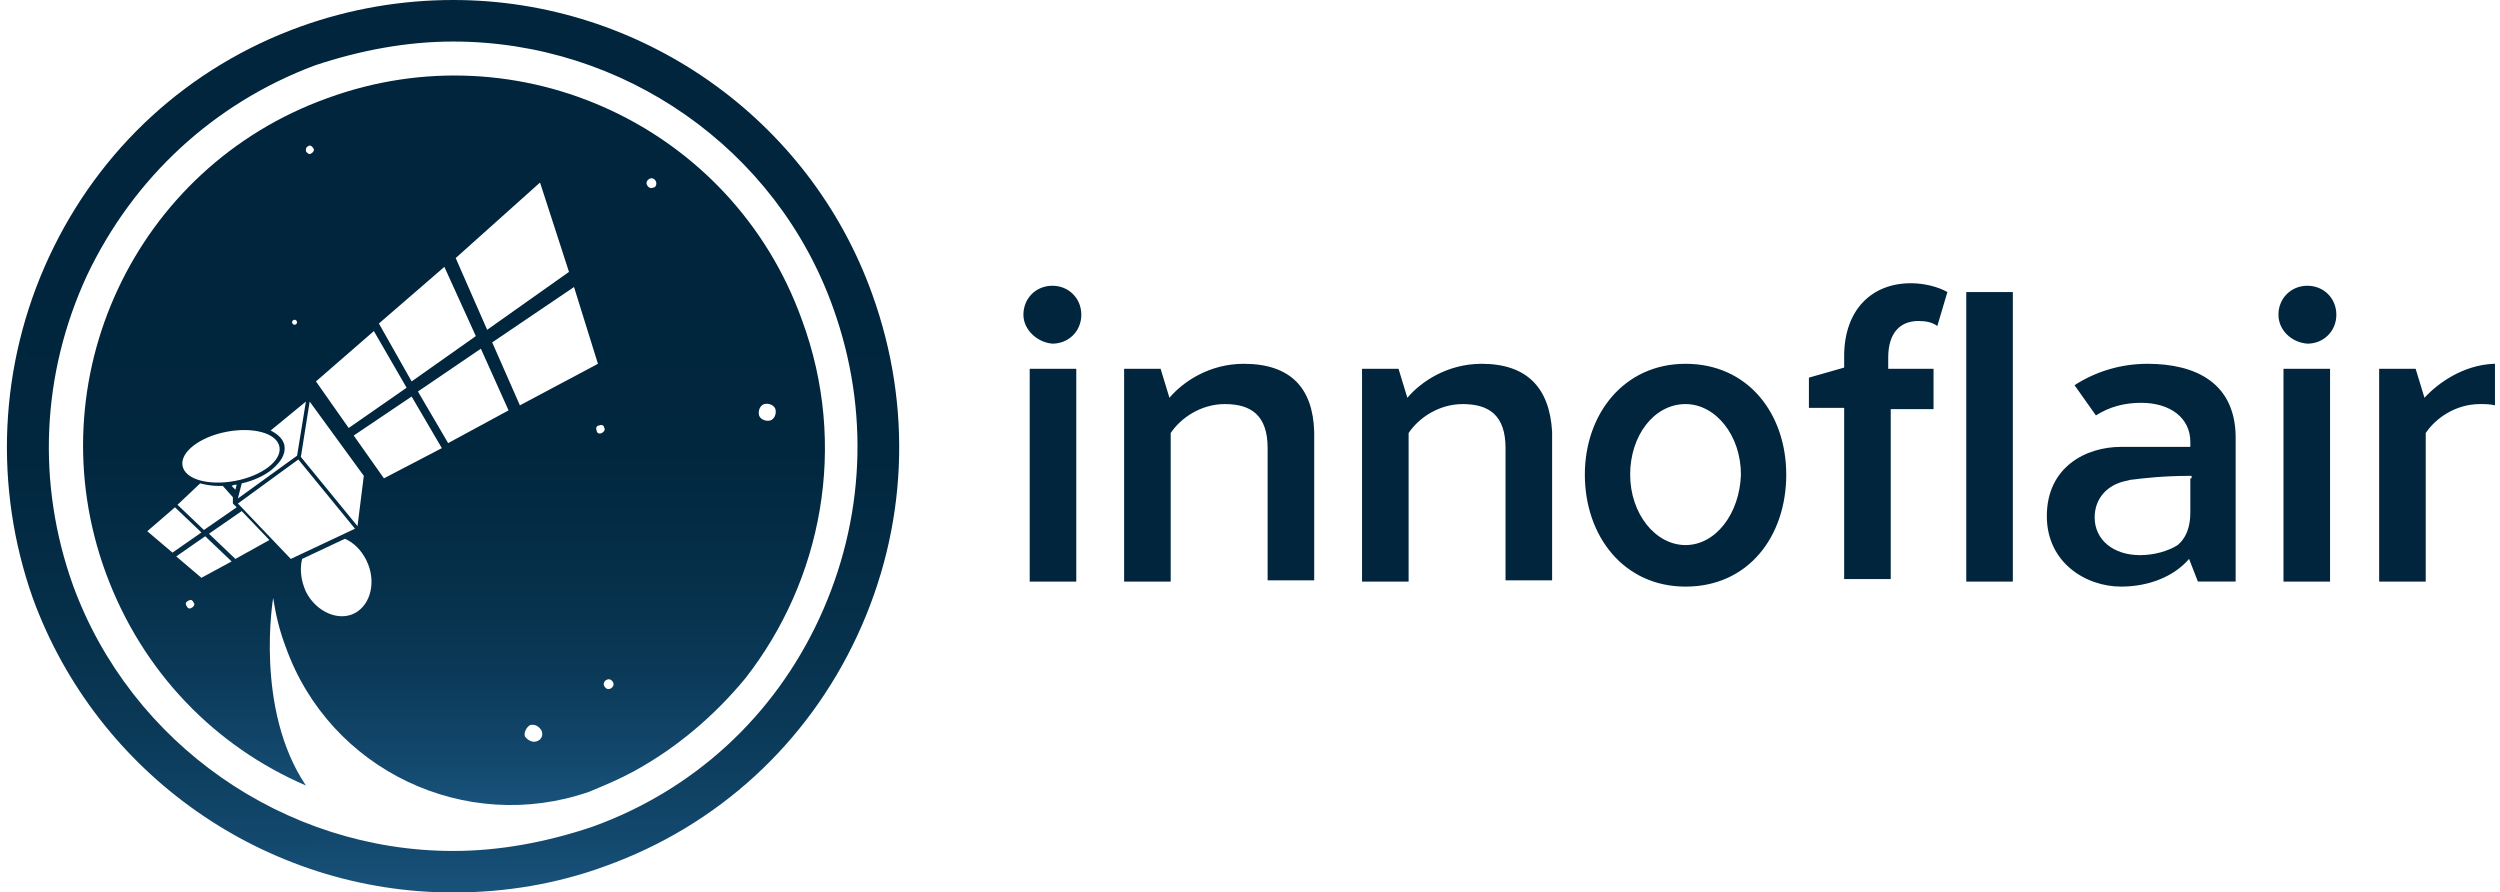 <svg xmlns="http://www.w3.org/2000/svg" viewBox="0 0 198.6 70.9" enable-background="new 0 0 198.6 70.9"><style type="text/css">.st0{fill:url(#SVGID_1_);} .st1{fill:url(#SVGID_2_);} .st2{fill:#00253C;}</style><linearGradient id="SVGID_1_" x1="-62.257" x2="-38.014" y1="113.417" y2="46.706" gradientUnits="userSpaceOnUse" gradientTransform="matrix(.94 -.342 .342 .94 55.828 -56.921)"><stop offset="0" stop-color="#18527B"/><stop offset=".062" stop-color="#13486D"/><stop offset=".188" stop-color="#0A3957"/><stop offset=".326" stop-color="#052E48"/><stop offset=".486" stop-color="#01273F"/><stop offset=".713" stop-color="#00253C"/></linearGradient><path d="M36 70.9c-14.9 0-28.3-9.4-33.4-23.4C-.5 38.7-.1 29 3.9 20.4c4-8.6 11.1-15.1 20-18.3C27.8.7 31.9 0 36 0c14.9 0 28.3 9.4 33.3 23.4 3.2 8.9 2.8 18.5-1.2 27.1-4 8.6-11.1 15.1-20 18.3-3.8 1.4-7.9 2.1-12.1 2.1zm0-67.6c-3.7 0-7.4.7-11 1.9-8 3-14.4 8.9-18.1 16.7-3.6 7.8-4 16.5-1.1 24.6C10.4 59.1 22.6 67.6 36 67.6c3.7 0 7.4-.7 11-1.9 8.1-2.9 14.5-8.8 18.1-16.6 3.6-7.8 4-16.5 1.1-24.6C61.7 11.8 49.5 3.3 36 3.3z" class="st0"/><linearGradient id="SVGID_2_" x1="36.046" x2="36.046" y1="63.978" y2="5.977" gradientUnits="userSpaceOnUse"><stop offset="0" stop-color="#18527B"/><stop offset=".062" stop-color="#13486D"/><stop offset=".188" stop-color="#0A3957"/><stop offset=".326" stop-color="#052E48"/><stop offset=".486" stop-color="#01273F"/><stop offset=".713" stop-color="#00253C"/></linearGradient><path d="M63.7 25.4C58.2 10.1 41.3 2.2 26 7.8 10.7 13.3 2.8 30.2 8.4 45.5c2.9 7.9 8.7 13.8 15.9 16.9-4.1-6.1-2.6-14.9-2.6-14.9.2 1.3.5 2.6 1 3.9 3.5 9.8 14.3 14.9 24.1 11.5 1.2-.5 2.4-1 3.5-1.6 3.5-1.9 6.5-4.5 8.9-7.4 6.1-7.8 8.2-18.5 4.5-28.5zM42.9 14.5l2.3 7.1-6.5 4.6-2.5-5.7 6.7-6zm-7.6 6.7l2.5 5.5-5.1 3.6-2.6-4.6 5.2-4.5zm-5.6 5.1l2.6 4.5-4.6 3.2-2.6-3.7 4.6-4zm-.8 11.5l-.5 4-4.5-5.5.7-4.4 4.3 5.9zm-4.4-26.2c.1-.1.3 0 .4.2.1.1 0 .3-.2.4-.1.1-.3 0-.4-.2 0-.2 0-.3.2-.4zm-1.1 13.8c.1 0 .2.1.2.2s-.1.2-.2.2-.2-.1-.2-.2.1-.2.2-.2zm.9 6.5l-.7 4.3-4.7 3.4.3-1.2c.9-.2 1.8-.6 2.4-1.1.7-.6 1.1-1.2 1-1.9-.1-.5-.5-.9-1.1-1.2l2.8-2.3zM18 34.3c2.1-.4 4 .1 4.2 1.2.2 1.1-1.4 2.3-3.5 2.7-2.1.4-4-.1-4.2-1.2-.2-1.1 1.4-2.3 3.5-2.7zm.8 4.2l-.1.4-.3-.3c.2-.1.3-.1.4-.1zm-2.9-.1c.4.1.9.2 1.4.2.1 0 .3 0 .4 0l.8.9v.5l.3.3-2.6 1.8-2.1-2 1.8-1.7zm-4.2 3.8l2.2-1.9 2.1 2-2.3 1.6-2-1.7zm3.5 6.1c-.2.1-.3 0-.4-.2-.1-.2 0-.3.2-.4.2-.1.3 0 .4.2.1.1 0 .3-.2.4zm.8-2.4l-2-1.7 2.3-1.6 2.1 2-2.4 1.3zm2.7-1.5l-2.1-2 2.6-1.8 2.2 2.3-2.7 1.5zm.2-4.4l4.8-3.5 4.5 5.5-5.1 2.4-4.2-4.4zm9.3 8.7c-1.3.7-3.1-.1-3.9-1.7-.4-.9-.5-1.8-.3-2.6l3.4-1.6c.7.3 1.3.9 1.7 1.7.8 1.6.4 3.5-.9 4.2zM30.5 38l-2.4-3.4 4.6-3.1 2.4 4.1-4.6 2.4zm5.1-2.8l-2.4-4.1 5-3.4 2.2 4.9-4.8 2.6zm7 23.7c-.3.1-.7-.1-.9-.4-.1-.3.1-.7.4-.9.4-.1.7.1.9.4.2.4 0 .8-.4.9zm-1.3-26.7l-2.2-5 6.5-4.4 1.9 6.1-6.2 3.3zm6.5 2.2c-.2.1-.4 0-.4-.2-.1-.2 0-.4.2-.4.2-.1.4 0 .4.2.1.1 0 .3-.2.4zm.7 20.3c-.2.1-.4 0-.5-.2-.1-.2 0-.4.2-.5.2-.1.4 0 .5.2.1.2 0 .4-.2.5zm3.4-39.8c-.2.1-.4 0-.5-.2-.1-.2 0-.4.2-.5.2-.1.4 0 .5.2.1.2 0 .5-.2.5zm9.3 18.5c-.4.1-.8-.1-.9-.4-.1-.4.1-.8.4-.9.4-.1.8.1.9.4.1.4-.1.8-.4.9z" class="st1"/><path d="M81.3 25c0-1.3 1-2.3 2.3-2.3 1.3 0 2.3 1 2.3 2.3 0 1.3-1 2.3-2.3 2.3-1.2-.1-2.3-1.1-2.3-2.3zm.5 21.1V29.3h3.7v16.9h-3.7zM181 25c0-1.3 1-2.3 2.3-2.3 1.3 0 2.3 1 2.3 2.3 0 1.3-1 2.3-2.3 2.3-1.3-.1-2.3-1.1-2.3-2.3zm.4 21.1V29.3h3.7v16.9h-3.7zM98.8 28.9c-2.7 0-4.8 1.4-5.9 2.7l-.7-2.3h-2.9v16.9H93V34.4c.8-1.2 2.4-2.3 4.3-2.3 2.1 0 3.4.9 3.4 3.5v10.5h3.7V34.3c-.1-3.5-1.9-5.4-5.6-5.4zm18.9 0c-2.7 0-4.8 1.4-5.9 2.7l-.7-2.3h-2.9v16.9h3.7V34.4c.8-1.2 2.4-2.3 4.3-2.3 2.1 0 3.4.9 3.4 3.5v10.5h3.7V34.3c-.2-3.5-2-5.4-5.6-5.4zm34.7-3.4c.6 0 1.1.1 1.5.4l.8-2.7c-.7-.4-1.8-.7-2.9-.7-3.1 0-5.3 2.1-5.3 5.8v.9l-2.8.8v2.4h2.8V46h3.7V32.5h3.4v-3.2H150v-.9c0-1.9.9-2.9 2.4-2.9zm45.7 3.4c-2.4.1-4.4 1.5-5.5 2.7l-.7-2.3H189v16.9h3.7V34.4c.8-1.2 2.4-2.3 4.3-2.3.4 0 .8 0 1.2.1v-3.3zm-27.5 0c-2.1 0-4.1.6-5.8 1.7l1.7 2.4c1.1-.7 2.3-1 3.6-1 2.3 0 3.9 1.2 3.9 3.1v.4h-5.2c-.1 0-.2 0-.3 0-2.8 0-5.9 1.6-5.9 5.5 0 3.7 3.1 5.6 5.9 5.6 2.2 0 4.2-.8 5.4-2.2l.7 1.8h3V35c.1-4.6-3.2-6.1-7-6.1zM174 38v2.7c0 1.8-.8 2.4-1 2.6-.8.5-1.9.8-3 .8-2.1 0-3.6-1.2-3.6-3 0-1.5 1-2.6 2.5-2.9.1 0 .3-.1.5-.1.8-.1 2.4-.3 4.7-.3v.2zm-17.8-14.8h3.7v23h-3.7zm-22.3 5.7c-4.9 0-8 4-8 8.8 0 4.9 3.1 8.9 8 8.9 5 0 8-4 8-8.9 0-4.8-3-8.8-8-8.8zm0 14.4c-2.4 0-4.4-2.5-4.4-5.6 0-3.1 1.9-5.6 4.4-5.6 2.4 0 4.4 2.5 4.4 5.6-.1 3.1-2 5.6-4.4 5.6z" class="st2"/></svg>